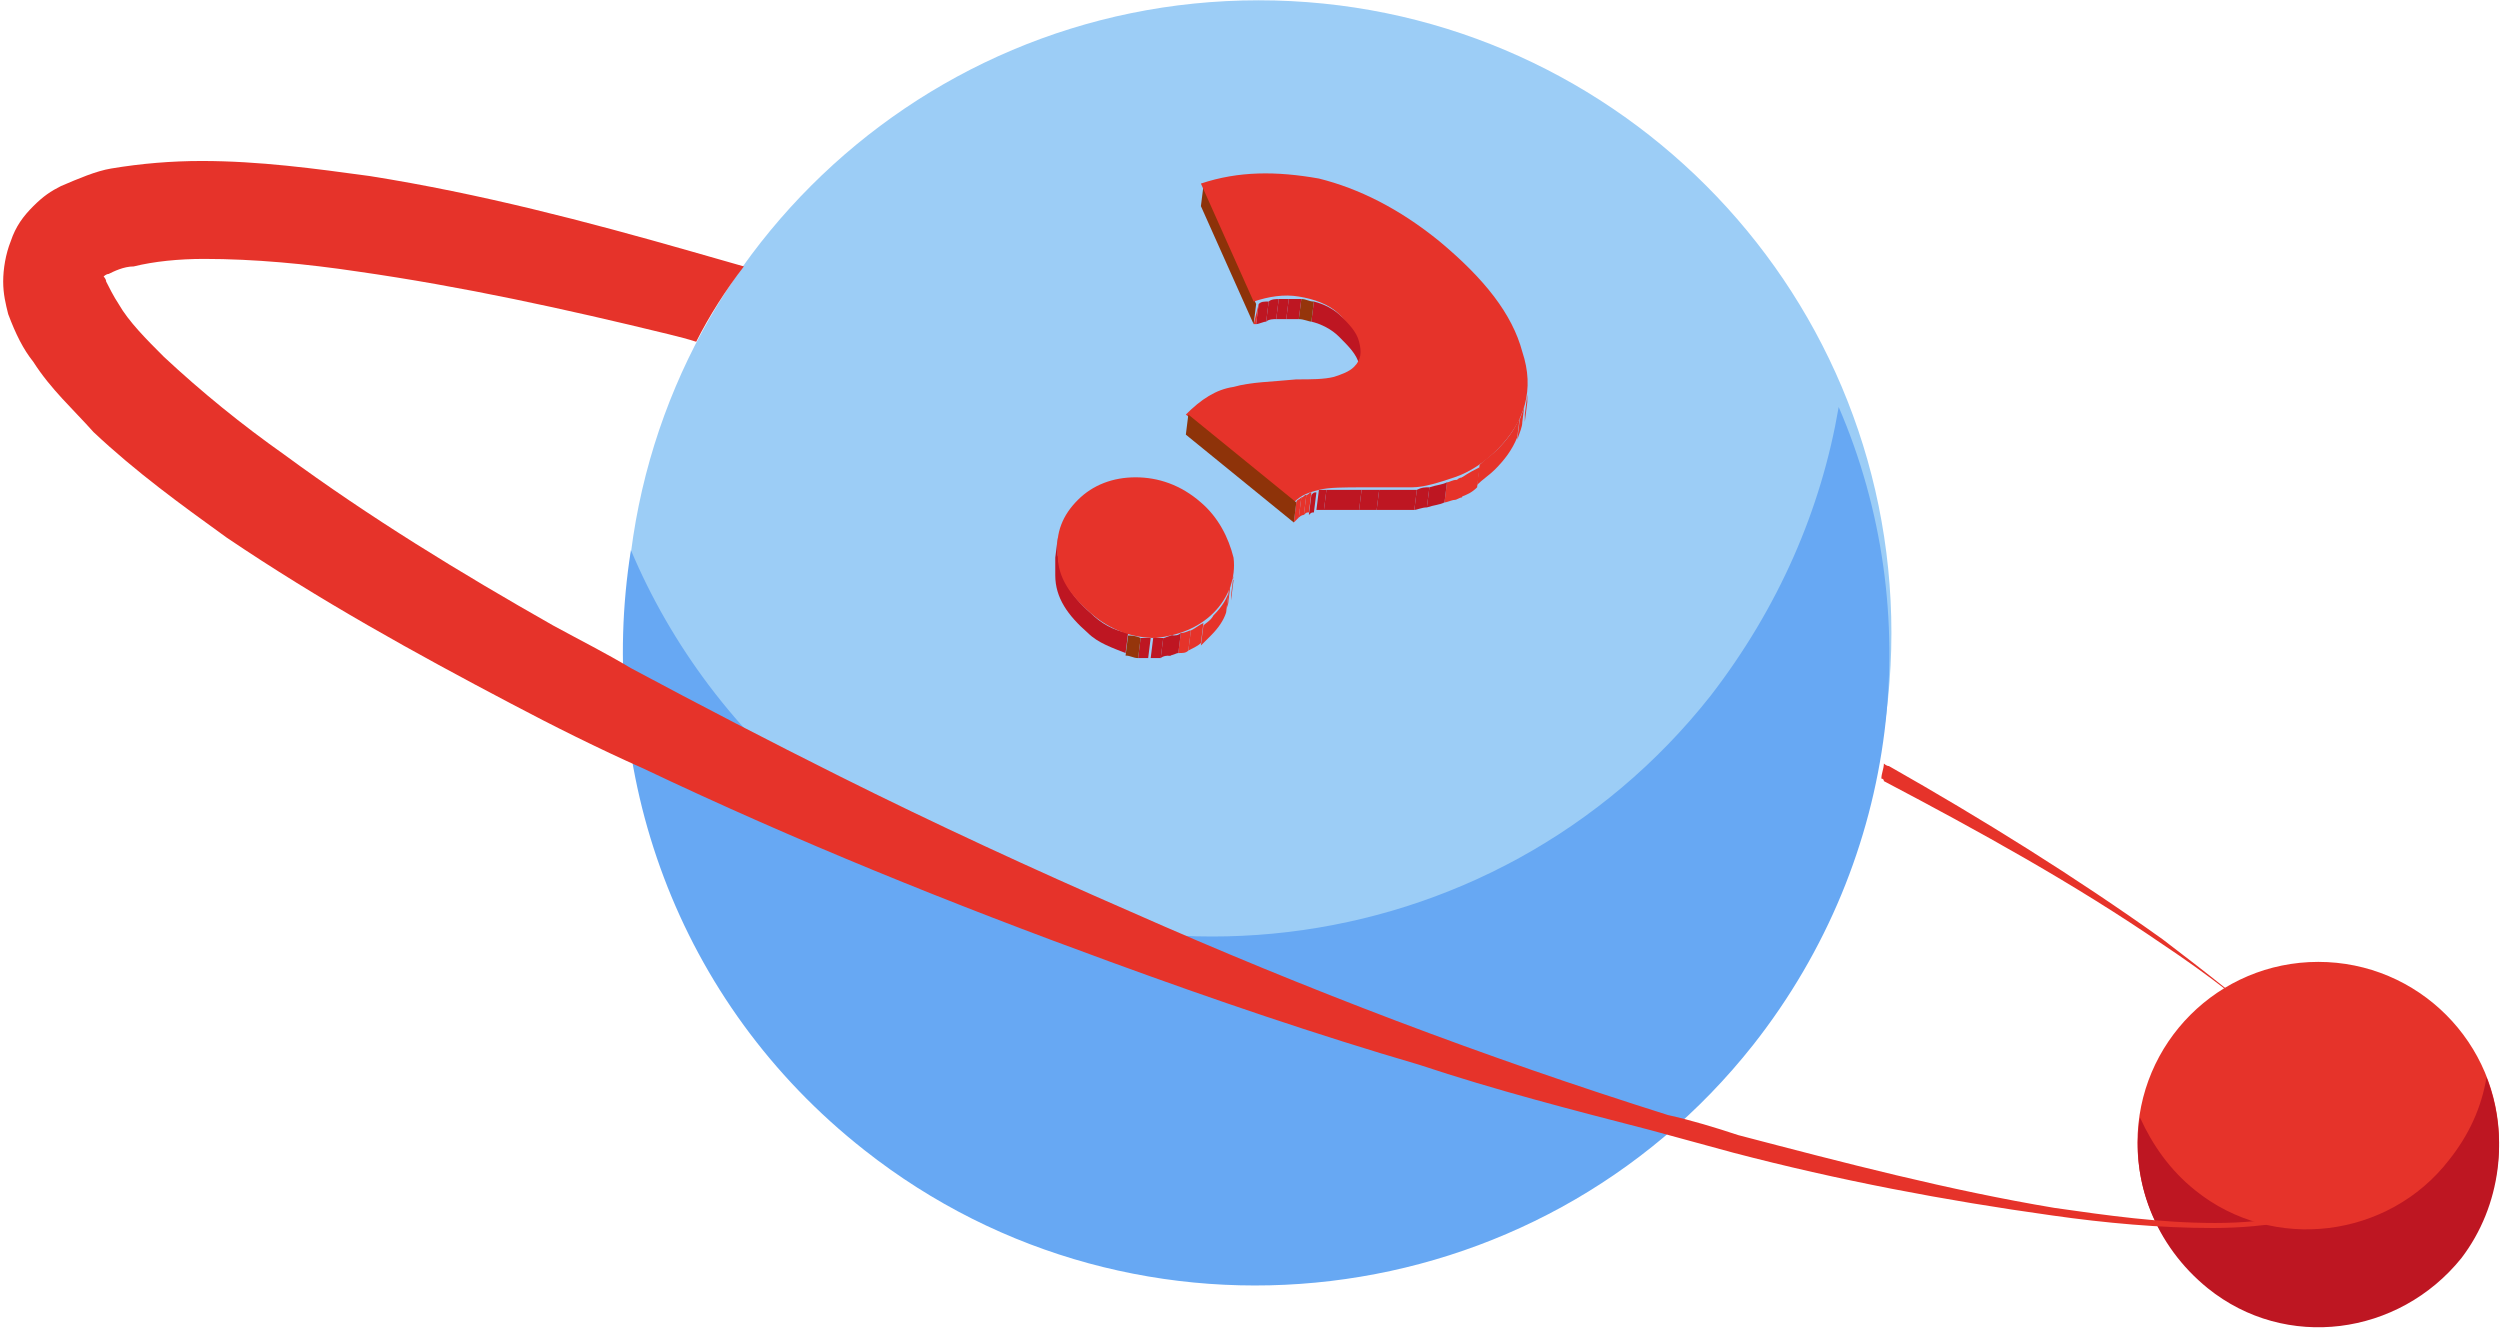 <?xml version="1.0" encoding="UTF-8"?> <svg xmlns="http://www.w3.org/2000/svg" width="605" height="322" viewBox="0 0 605 322" fill="none"> <path d="M304.594 306.289C389.164 306.289 457.722 237.74 457.722 153.18C457.722 68.621 389.164 0.072 304.594 0.072C220.024 0.072 151.467 68.621 151.467 153.18C151.467 237.74 220.024 306.289 304.594 306.289Z" fill="#9CCDF6"></path> <path d="M424.302 252.819C372.044 319.044 275.428 330.588 209.194 278.337C163.62 242.49 144.176 186.593 152.683 133.127C162.405 156.214 178.204 177.48 198.864 193.884C265.098 246.135 361.714 234.591 413.972 168.366C430.378 147.101 440.708 123.405 444.962 98.495C466.23 147.708 460.153 207.251 424.302 252.819Z" fill="#67A8F3"></path> <path d="M561.022 320.267C585.185 320.267 604.773 300.682 604.773 276.522C604.773 252.362 585.185 232.777 561.022 232.777C536.859 232.777 517.271 252.362 517.271 276.522C517.271 300.682 536.859 320.267 561.022 320.267Z" fill="#E6332A"></path> <path d="M595.658 304.469C580.467 323.303 553.123 326.949 534.285 311.759C521.525 301.431 515.448 285.634 517.879 270.444C520.917 277.128 525.171 283.203 531.247 288.064C550.084 303.253 578.036 299.608 592.62 280.773C597.481 274.697 600.519 268.014 601.735 260.723C607.203 274.697 605.38 291.709 595.658 304.469Z" fill="#BE1622"></path> <path d="M303.986 73.58L303.379 78.441L290.618 49.885L291.226 45.024L303.986 73.58Z" fill="#8D3209"></path> <path d="M329.508 85.73L328.9 90.59C328.9 89.983 328.9 88.768 328.9 88.16C328.292 85.73 326.469 83.907 324.039 81.477C322.216 79.654 319.785 78.439 317.354 77.831L317.962 72.971C320.393 73.578 322.823 74.793 324.646 76.616C327.077 78.439 328.9 80.869 329.508 83.299C329.508 83.907 329.508 85.122 329.508 85.73Z" fill="#BE1622"></path> <path d="M317.961 72.973L317.354 77.833C316.746 77.833 315.531 77.226 314.315 77.226L314.923 72.365C316.138 72.365 316.746 72.973 317.961 72.973Z" fill="#95350B"></path> <path d="M314.923 72.365L314.316 77.226C313.1 77.226 312.493 77.226 311.277 77.226L311.885 72.365C313.1 72.365 313.708 72.365 314.923 72.365Z" fill="#BE1622"></path> <path d="M311.885 72.365L311.277 77.226C310.67 77.226 309.454 77.226 308.847 77.226L309.454 72.365C310.062 72.365 311.277 72.365 311.885 72.365Z" fill="#BE1622"></path> <path d="M309.454 72.365L308.847 77.226C308.239 77.226 307.024 77.226 306.416 77.833L307.024 72.973C307.631 72.365 308.847 72.365 309.454 72.365Z" fill="#BE1622"></path> <path d="M307.025 72.971L306.417 77.831C305.809 77.831 304.594 78.439 303.986 78.439L304.594 73.578C305.202 72.971 305.809 72.971 307.025 72.971Z" fill="#BE1622"></path> <path d="M304.593 73.576L303.986 78.437C303.986 78.437 303.986 78.437 303.378 78.437L304.593 73.576C303.986 73.576 303.986 73.576 304.593 73.576Z" fill="#E6332A"></path> <path d="M369.612 95.457L369.004 100.317C369.004 100.925 369.004 101.533 369.004 102.14L369.612 97.28C369.612 96.672 369.612 96.064 369.612 95.457Z" fill="#E6332A"></path> <path d="M369.004 97.284L368.396 102.144C368.396 103.359 367.788 104.574 367.181 106.397L367.788 101.536C368.396 99.714 369.004 98.499 369.004 97.284Z" fill="#E6332A"></path> <path d="M367.789 100.927L367.181 105.788C365.966 108.825 364.143 111.256 361.713 113.686C360.497 114.901 358.674 116.116 357.459 117.332L358.067 112.471C359.282 111.256 361.105 110.041 362.32 108.825C364.751 106.395 366.574 103.965 367.789 100.927Z" fill="#E6332A"></path> <path d="M358.067 113.079L357.459 117.939C356.244 119.154 355.029 119.762 353.206 120.369L353.814 115.509C355.636 114.294 356.852 113.686 358.067 113.079Z" fill="#E6332A"></path> <path d="M354.421 115.511L353.813 120.371C353.205 120.371 352.598 120.979 351.99 120.979C351.383 120.979 350.167 121.587 349.56 121.587L350.167 116.726C350.775 116.726 351.383 116.118 352.598 116.118C353.206 115.511 353.813 115.511 354.421 115.511Z" fill="#E6332A"></path> <path d="M350.168 116.722L349.56 121.583C348.345 122.19 347.13 122.19 345.307 122.798L345.914 117.937C347.737 117.33 348.953 117.33 350.168 116.722Z" fill="#BE1622"></path> <path d="M345.914 117.933L345.306 122.794C344.091 122.794 342.875 123.401 342.268 123.401L342.875 118.541C344.091 117.933 344.698 117.933 345.914 117.933Z" fill="#BE1622"></path> <path d="M342.876 118.549L342.268 123.409H341.66C339.23 123.409 336.192 123.409 333.153 123.409L333.761 118.549C336.799 118.549 339.837 118.549 342.268 118.549H342.876Z" fill="#BE1622"></path> <path d="M333.761 118.549L333.154 123.409C331.939 123.409 330.723 123.409 330.116 123.409C329.508 123.409 329.508 123.409 328.9 123.409L329.508 118.549C330.116 118.549 330.116 118.549 330.723 118.549C331.331 118.549 332.546 118.549 333.761 118.549Z" fill="#BE1622"></path> <path d="M329.507 118.549L328.9 123.409C325.254 123.409 322.216 123.409 320.393 123.409L321 118.549C322.823 118.549 325.861 118.549 329.507 118.549Z" fill="#BE1622"></path> <path d="M321 118.549L320.392 123.409C319.785 123.409 319.785 123.409 319.177 123.409C318.569 123.409 318.569 123.409 318.569 123.409L319.177 118.549H319.785C319.785 118.549 320.392 118.549 321 118.549Z" fill="#BE1622"></path> <path d="M318.57 119.154L317.962 124.015C317.355 124.015 317.355 124.015 316.747 124.623L317.355 119.762C317.962 119.154 317.962 119.154 318.57 119.154Z" fill="#BE1622"></path> <path d="M317.354 119.154L316.747 124.015C316.139 124.015 316.139 124.015 315.531 124.623L316.139 119.762C316.747 119.762 316.746 119.154 317.354 119.154Z" fill="#E6332A"></path> <path d="M316.139 119.76L315.531 124.621C314.923 124.621 314.315 125.228 314.315 125.228L314.923 120.368C315.531 120.368 315.531 119.76 316.139 119.76Z" fill="#E6332A"></path> <path d="M314.923 120.365L314.316 125.226C313.708 125.834 313.708 125.834 313.101 126.441L313.708 121.581C313.708 120.973 314.316 120.973 314.923 120.365Z" fill="#E6332A"></path> <path d="M368.397 85.128C371.435 94.242 369.004 102.14 362.32 108.824C359.282 111.862 355.636 114.292 351.99 115.507C348.344 116.722 344.698 117.937 341.66 117.937C338.622 117.937 334.368 117.937 330.115 117.937C325.254 117.937 321.608 117.937 319.177 118.545C316.747 119.153 314.924 119.76 313.101 121.583L286.972 100.318C290.618 96.672 294.264 94.242 298.517 93.634C302.771 92.419 307.632 92.419 313.708 91.812C317.354 91.812 320.393 91.812 322.823 91.204C324.646 90.597 326.469 89.989 327.684 88.774C329.507 86.951 329.507 85.128 328.9 82.698C328.292 80.268 326.469 78.445 324.038 76.015C321.608 73.585 317.962 72.369 314.316 71.762C310.67 71.154 307.024 71.762 303.378 72.977L290.618 44.421C299.732 41.383 308.847 41.383 319.177 43.206C328.9 45.636 338.622 50.497 348.344 58.395C359.282 67.509 365.966 76.015 368.397 85.128Z" fill="#E6332A"></path> <path d="M313.708 121.587L313.101 126.447L286.972 105.182L287.579 100.321L313.708 121.587Z" fill="#8E3309"></path> <path d="M298.517 139.208L297.909 144.069C297.909 144.676 297.909 144.676 297.909 145.284L298.517 140.423C297.909 139.816 298.517 139.816 298.517 139.208Z" fill="#E6332A"></path> <path d="M297.91 140.419L297.302 145.28C297.302 146.495 296.694 147.103 296.694 148.318L297.302 143.457C297.302 142.242 297.91 141.635 297.91 140.419Z" fill="#E6332A"></path> <path d="M297.302 143.457L296.695 148.318C296.087 150.141 294.872 151.963 293.049 153.786C292.441 154.394 291.226 155.609 290.618 156.216L291.226 151.356C291.834 150.748 293.049 150.141 293.656 148.925C295.479 147.103 296.695 145.28 297.302 143.457Z" fill="#E6332A"></path> <path d="M291.226 150.754L290.618 155.615C290.011 156.222 288.795 156.83 287.58 157.437L288.188 152.577C289.403 151.969 290.011 151.362 291.226 150.754Z" fill="#E6332A"></path> <path d="M288.187 152.571L287.579 157.431C286.971 158.039 286.364 158.039 285.148 158.039L285.756 153.178C286.971 153.178 287.579 152.571 288.187 152.571Z" fill="#E6332A"></path> <path d="M285.757 153.187L285.149 158.047C284.542 158.047 283.934 158.655 282.719 158.655L283.326 153.794C284.542 153.794 285.149 153.794 285.757 153.187Z" fill="#BE1622"></path> <path d="M283.933 153.792L283.325 158.653C282.718 158.653 281.502 158.653 280.895 159.26L281.502 154.4C282.11 154.4 282.718 153.792 283.933 153.792Z" fill="#BE1622"></path> <path d="M281.503 154.398L280.895 159.258C280.288 159.258 279.68 159.258 279.073 159.258H278.465L279.073 154.398H279.68C280.288 154.398 280.896 154.398 281.503 154.398Z" fill="#BE1622"></path> <path d="M278.465 154.398L277.857 159.258C277.25 159.258 276.034 159.258 275.427 159.258L276.034 154.398C276.642 154.398 277.857 154.398 278.465 154.398Z" fill="#BE1622"></path> <path d="M276.034 154.4L275.427 159.26C274.212 159.26 273.604 158.653 272.389 158.653L272.996 153.792C273.604 153.792 274.819 153.792 276.034 154.4Z" fill="#95350B"></path> <path d="M272.996 153.182L272.388 158.043C269.35 156.828 265.704 155.613 263.273 153.182C258.412 148.929 255.374 144.676 255.374 139.208C255.374 137.993 255.374 136.778 255.374 134.955L255.982 130.095C255.982 131.31 255.982 132.525 255.982 134.348C256.589 139.816 259.02 144.069 263.881 148.322C266.312 150.752 269.35 152.575 272.996 153.182Z" fill="#BE1622"></path> <path d="M298.517 134.953C299.124 139.814 297.301 144.674 293.656 148.32C290.01 151.965 285.148 153.788 279.68 154.396C274.211 154.396 268.742 152.573 263.881 148.32C259.02 144.067 255.981 139.814 255.981 134.346C255.374 128.878 257.197 124.624 260.842 120.979C264.488 117.334 269.349 115.511 274.818 115.511C280.287 115.511 285.756 117.334 290.617 121.587C294.871 125.232 297.302 130.093 298.517 134.953Z" fill="#E6332A"></path> <path d="M571.352 284.418C570.137 287.456 567.706 289.887 564.668 291.102C561.63 292.317 558.591 293.532 555.553 294.14C548.869 295.355 542.792 295.962 536.108 295.962C522.74 295.962 509.979 294.14 497.219 292.317C471.698 288.064 446.176 281.38 420.655 274.697C415.186 272.874 409.11 271.052 403.641 269.837C359.282 255.862 316.139 239.458 273.604 220.623C249.906 210.294 226.207 199.358 203.117 187.814C186.103 179.308 169.696 170.802 152.682 161.688C146.605 158.043 140.529 155.005 133.845 151.36C111.362 138.601 89.486 125.234 68.826 110.045C58.496 102.754 48.774 94.855 39.659 86.349C35.406 82.096 31.152 77.843 28.721 73.59C27.506 71.767 26.291 69.337 25.683 68.122C25.683 67.514 25.076 66.907 25.076 66.907C25.076 66.907 25.076 66.299 25.076 66.907C25.076 66.907 25.683 66.299 26.291 66.299C27.506 65.692 29.937 64.477 32.367 64.477C37.228 63.261 43.305 62.654 49.382 62.654C61.534 62.654 74.295 63.869 86.448 65.692C111.969 69.337 136.883 74.805 161.797 80.881C164.227 81.489 166.658 82.096 168.481 82.704C171.519 76.628 175.773 69.945 180.026 64.477C175.773 63.261 171.519 62.046 167.265 60.831C141.744 53.54 116.223 46.857 89.486 42.604C76.118 40.781 62.75 38.958 48.774 38.958C41.482 38.958 34.19 39.566 26.898 40.781C23.253 41.389 18.999 43.211 14.745 45.034C12.315 46.249 10.492 47.464 8.061 49.895C5.631 52.325 3.808 54.755 2.592 58.401C1.377 61.439 0.77 65.084 0.77 68.122C0.77 71.16 1.377 73.59 1.985 76.02C3.808 80.881 5.631 84.526 8.061 87.564C12.315 94.248 17.784 99.108 22.645 104.576C32.975 114.298 43.913 122.196 54.85 130.095C77.333 145.284 100.424 158.043 123.515 170.194C133.845 175.663 144.782 181.131 155.72 185.991C192.787 203.611 230.461 218.8 268.743 232.775C293.656 241.888 318.57 250.394 343.484 257.685C361.713 263.761 380.55 268.622 399.387 273.482C406.071 275.305 412.756 277.128 419.44 278.95C444.961 285.634 470.482 290.494 496.611 294.14C509.372 295.962 522.74 297.177 535.501 297.177C542.185 297.177 548.869 296.57 554.945 295.355C557.984 294.747 561.022 293.532 564.06 292.317C567.098 289.887 569.529 288.064 571.352 284.418ZM570.744 275.305C569.529 272.267 568.314 269.229 566.491 266.799C562.845 261.331 558.591 256.47 553.73 252.217C544.008 243.103 533.678 235.205 523.348 227.306C502.08 212.117 479.597 198.143 457.114 185.384C456.506 185.384 455.899 184.776 455.899 184.776C455.899 185.991 455.291 187.207 455.291 188.422C455.291 188.422 455.899 188.422 455.899 189.029C478.989 201.181 502.08 213.94 523.348 228.522C534.285 235.813 544.615 243.711 554.338 252.825C559.199 257.078 563.453 261.938 567.098 267.406C568.314 269.229 570.137 272.267 570.744 275.305C570.744 275.912 570.744 275.912 571.352 276.52C571.352 275.912 571.352 275.305 570.744 275.305Z" fill="#E6332A"></path> </svg> 